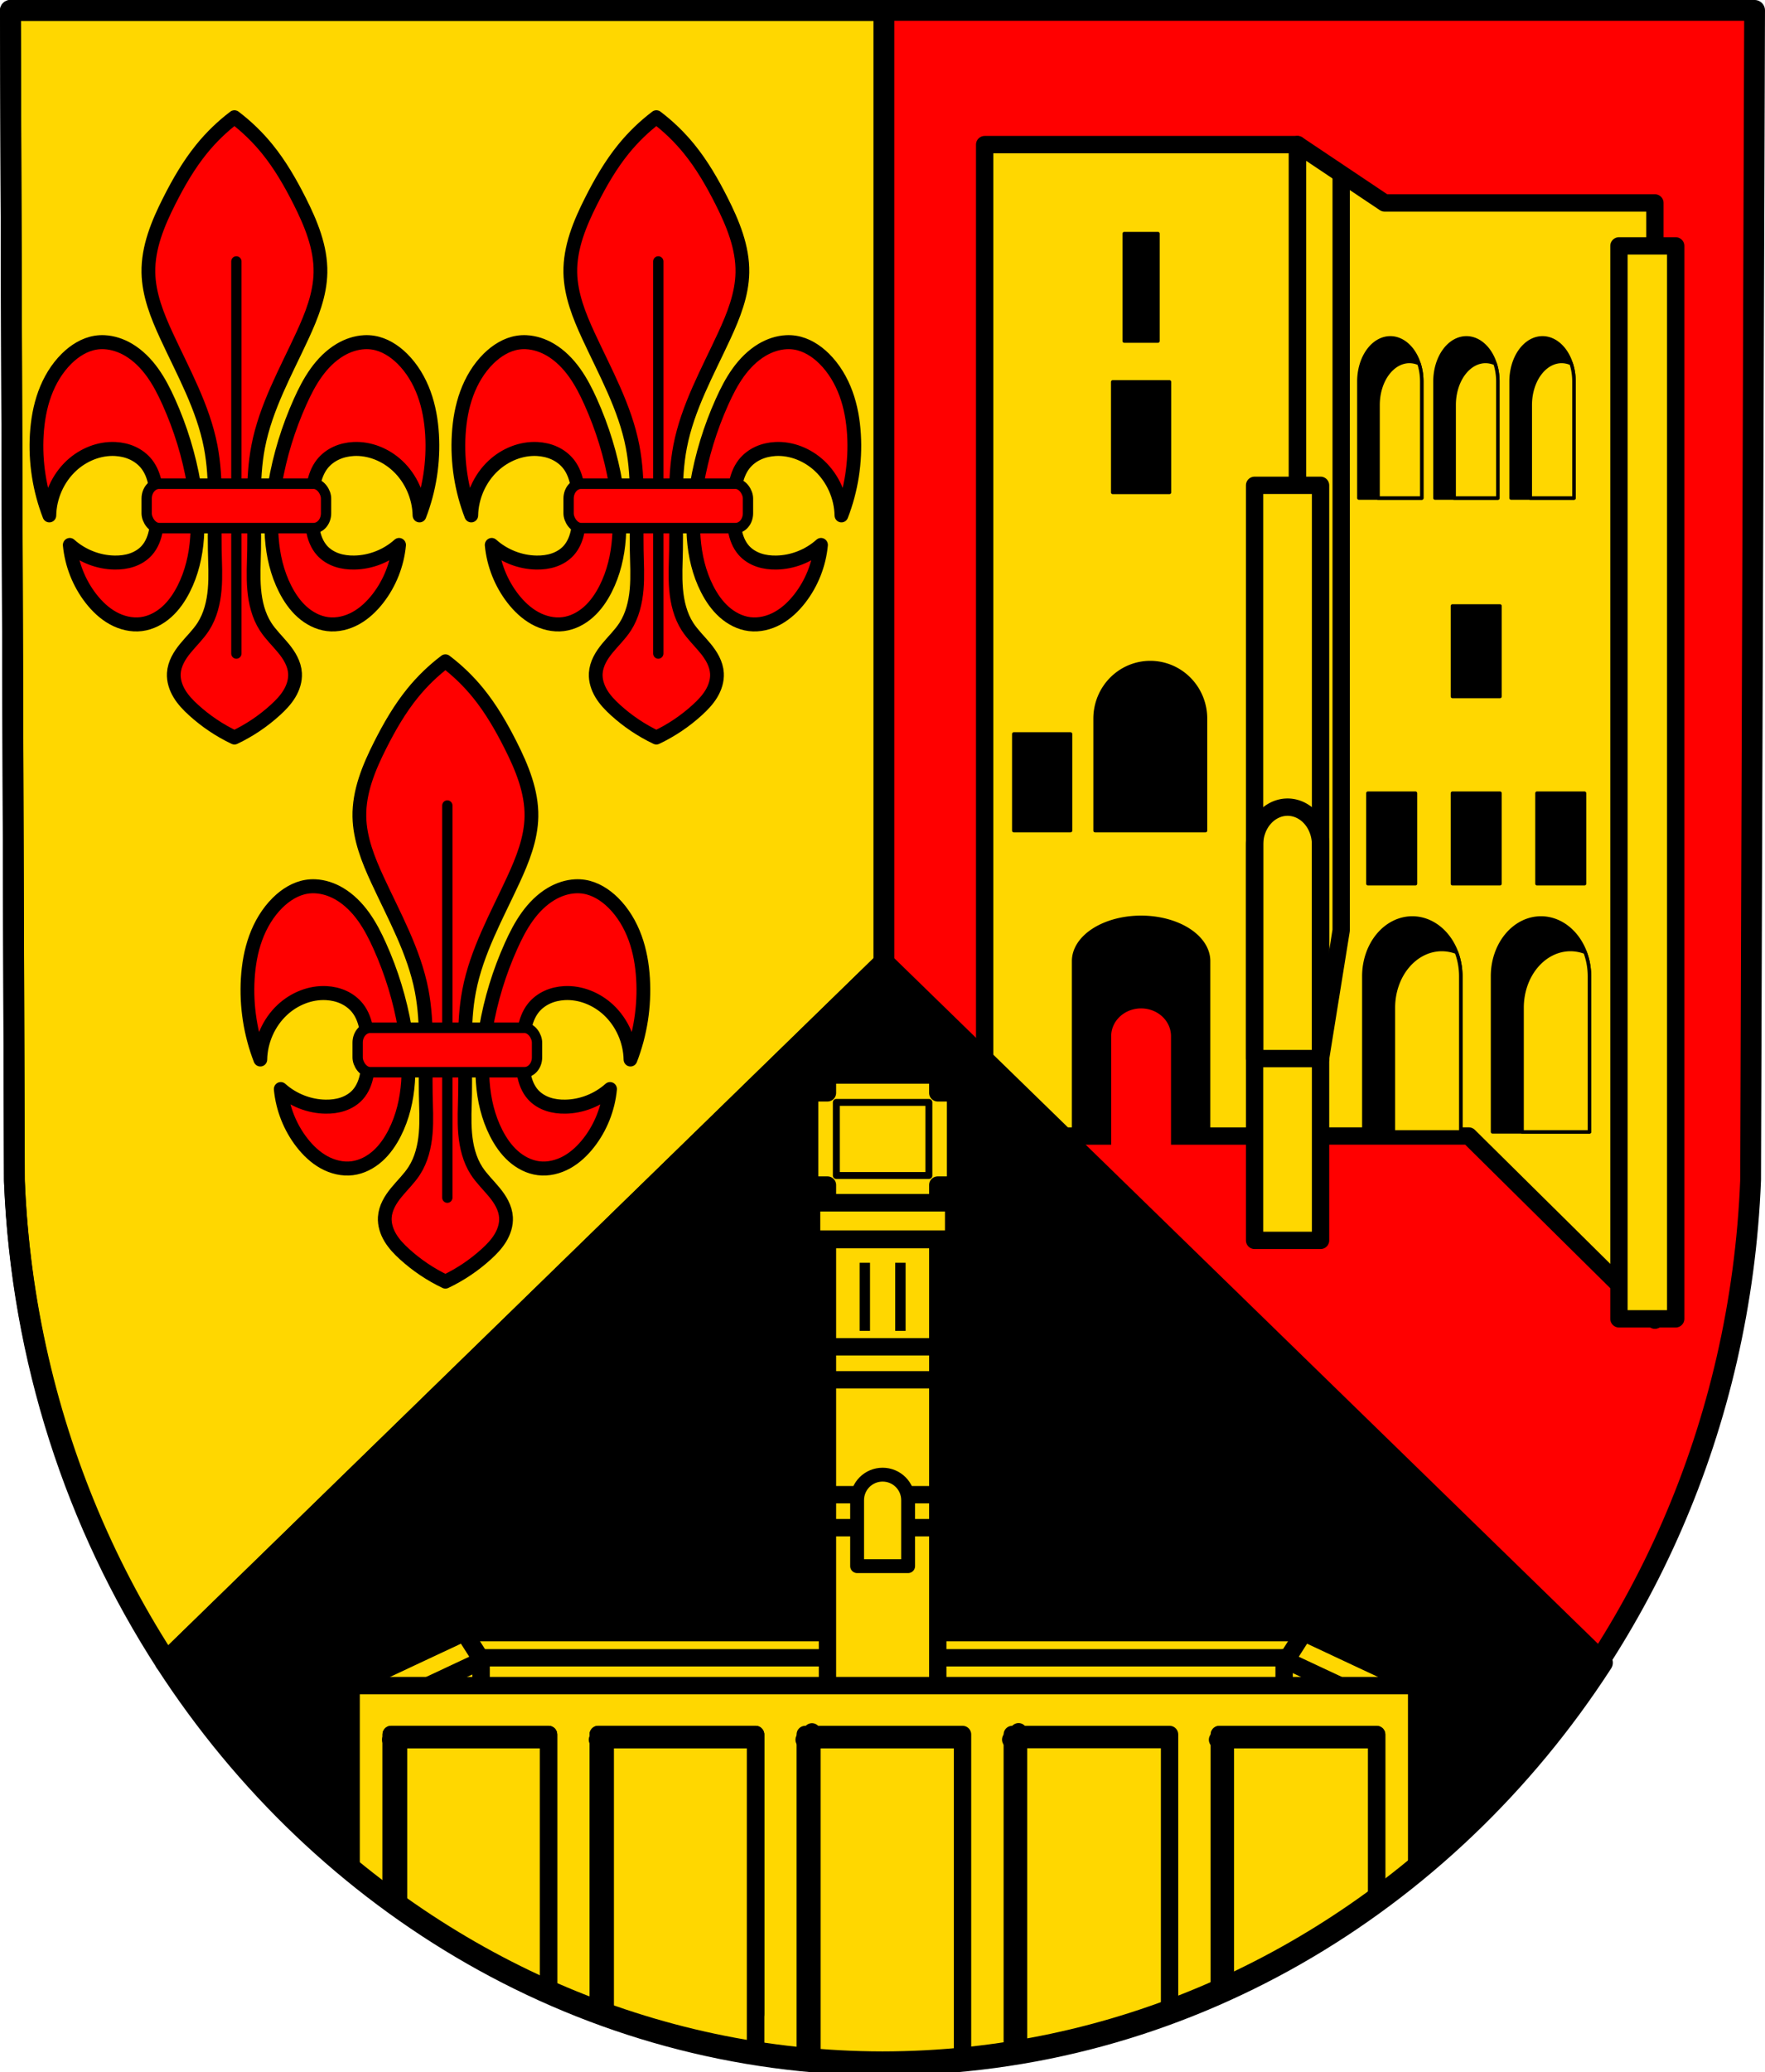 <?xml version="1.0" encoding="UTF-8" standalone="no"?>
<!-- Created with Inkscape (http://www.inkscape.org/) -->

<svg
   xmlns:dc="http://purl.org/dc/elements/1.1/"
   xmlns:cc="http://creativecommons.org/ns#"
   xmlns:rdf="http://www.w3.org/1999/02/22-rdf-syntax-ns#"
   xmlns:svg="http://www.w3.org/2000/svg"
   xmlns="http://www.w3.org/2000/svg"
   xmlns:sodipodi="http://sodipodi.sourceforge.net/DTD/sodipodi-0.dtd"
   xmlns:inkscape="http://www.inkscape.org/namespaces/inkscape"
   width="134.77mm"
   height="158.128mm"
   viewBox="0 0 134.77 158.128"
   version="1.1"
   id="svg6720"
   sodipodi:docname="DEU Eitelborn COA.svg"
   inkscape:version="0.92.5 (2060ec1f9f, 2020-04-08)">
  <defs
     id="defs6714">
    <inkscape:path-effect
       effect="spiro"
       id="path-effect7426"
       is_visible="true" />
    <inkscape:path-effect
       effect="spiro"
       id="path-effect7403"
       is_visible="true" />
    <inkscape:path-effect
       effect="spiro"
       id="path-effect7403-6"
       is_visible="true" />
    <inkscape:path-effect
       effect="spiro"
       id="path-effect7426-4"
       is_visible="true" />
  </defs>
  <sodipodi:namedview
     id="base"
     pagecolor="#ffffff"
     bordercolor="#666666"
     borderopacity="1.0"
     inkscape:pageopacity="0.0"
     inkscape:pageshadow="2"
     inkscape:zoom="1.3268619"
     inkscape:cx="254.68332"
     inkscape:cy="298.82539"
     inkscape:document-units="mm"
     inkscape:current-layer="layer1"
     showgrid="false"
     inkscape:window-width="1920"
     inkscape:window-height="1046"
     inkscape:window-x="-11"
     inkscape:window-y="-11"
     inkscape:window-maximized="1"
     inkscape:snap-nodes="false"
     fit-margin-top="0"
     fit-margin-left="0"
     fit-margin-right="0"
     fit-margin-bottom="0"
     inkscape:snap-midpoints="true"
     inkscape:snap-smooth-nodes="true"
     inkscape:object-paths="true" />
  <g
     inkscape:label="Ebene 1"
     inkscape:groupmode="layer"
     id="layer1"
     transform="translate(142.97,-86.581)">
    <path
       style="fill:#ff0000;fill-opacity:1;fill-rule:evenodd;stroke:none;stroke-width:1.587;stroke-linecap:round;stroke-linejoin:round;stroke-miterlimit:4;stroke-dasharray:none;stroke-opacity:1"
       inkscape:connector-curvature="0"
       d="m -8.994,87.374 -0.304,89.247 C -10.781,214.162 -40.068,243.894 -75.585,243.915 c -35.485,-0.046 -64.783,-29.789 -66.287,-67.294 l -0.304,-89.247 h 66.59 z"
       id="path10563-0-6-2-6-8"
       sodipodi:nodetypes="ccccccc" />
    <path
       style="fill:#ffd700;fill-opacity:1;stroke:#000000;stroke-width:6;stroke-linecap:round;stroke-linejoin:round;stroke-miterlimit:4;stroke-dasharray:none;stroke-opacity:1"
       d="M 3 3 L 4.15 340.311 C 6.206 391.595 22.018 439.033 47.707 478.711 L 254.678 277.195 L 254.678 3 L 3 3 z "
       transform="matrix(0.265,0,0,0.265,-142.97,86.581)"
       id="path7326" />
    <g
       id="g7516"
       transform="matrix(0.983,0,0,1,142.308,0)"
       style="stroke-width:1.008">
      <g
         transform="translate(-0.646)"
         id="g7489"
         style="stroke-width:1.008">
        <g
           id="g7455"
           style="stroke-width:1.008">
          <path
             inkscape:connector-curvature="0"
             id="path7401"
             transform="matrix(0.265,0,0,0.265,-142.97,86.581)"
             d="m -360.799,33.766 c -3.551,2.642 -6.784,5.712 -9.604,9.123 -3.779,4.571 -6.798,9.721 -9.508,14.996 -3.307,6.436 -6.237,13.359 -6.105,20.594 0.115,6.359 2.587,12.425 5.291,18.182 4.897,10.428 10.748,20.622 12.963,31.928 1.913,9.762 1.006,19.82 1.201,29.766 0.074,3.785 0.31,7.58 -0.021,11.352 -0.331,3.771 -1.266,7.567 -3.34,10.734 -1.485,2.267 -3.497,4.131 -5.232,6.213 -0.868,1.041 -1.672,2.144 -2.287,3.352 -0.615,1.207 -1.041,2.524 -1.123,3.877 -0.125,2.073 0.566,4.139 1.654,5.908 1.089,1.769 2.56,3.269 4.107,4.654 3.584,3.21 7.644,5.889 12.004,7.922 4.36,-2.033 8.418,-4.712 12.002,-7.922 1.547,-1.386 3.019,-2.885 4.107,-4.654 1.089,-1.769 1.779,-3.835 1.654,-5.908 -0.082,-1.353 -0.508,-2.67 -1.123,-3.877 -0.615,-1.207 -1.419,-2.311 -2.287,-3.352 -1.736,-2.082 -3.747,-3.945 -5.232,-6.213 -2.074,-3.167 -3.006,-6.963 -3.338,-10.734 -0.331,-3.771 -0.098,-7.567 -0.023,-11.352 0.196,-9.945 -0.712,-20.004 1.201,-29.766 2.215,-11.306 8.066,-21.5 12.963,-31.928 2.704,-5.757 5.176,-11.822 5.291,-18.182 0.131,-7.235 -2.799,-14.158 -6.105,-20.594 -2.71,-5.275 -5.729,-10.426 -9.508,-14.996 -2.82,-3.411 -6.051,-6.482 -9.602,-9.123 z m -38.162,64.77 c -0.836,-0.038 -1.673,0.004 -2.504,0.135 -3.241,0.507 -6.167,2.32 -8.52,4.605 -2.882,2.8 -5.009,6.328 -6.41,10.094 -1.402,3.766 -2.095,7.77 -2.34,11.781 -0.481,7.897 0.785,15.894 3.684,23.256 0.104,-5.366 2.49,-10.652 6.447,-14.277 3.475,-3.184 8.188,-5.079 12.895,-4.834 1.75,0.091 3.492,0.471 5.086,1.197 1.594,0.726 3.039,1.803 4.125,3.178 1.323,1.674 2.082,3.737 2.482,5.832 0.4,2.096 0.458,4.238 0.51,6.371 0.054,2.226 0.101,4.468 -0.277,6.662 -0.378,2.194 -1.211,4.361 -2.715,6.002 -1.167,1.273 -2.699,2.183 -4.336,2.732 -1.637,0.549 -3.379,0.748 -5.105,0.723 -4.788,-0.071 -9.531,-1.902 -13.125,-5.066 0.542,5.595 2.728,11.02 6.217,15.428 1.782,2.251 3.92,4.257 6.441,5.631 2.521,1.374 5.447,2.09 8.297,1.738 2.762,-0.341 5.349,-1.668 7.441,-3.502 2.093,-1.834 3.714,-4.159 4.992,-6.631 4.724,-9.137 4.749,-20.028 2.994,-30.164 -1.416,-8.18 -3.917,-16.167 -7.369,-23.717 -1.34,-2.931 -2.832,-5.81 -4.732,-8.412 -1.901,-2.602 -4.229,-4.93 -7.012,-6.555 -2.178,-1.272 -4.659,-2.095 -7.166,-2.207 z m 76.32,0 c -2.507,0.112 -4.989,0.935 -7.166,2.207 -2.783,1.625 -5.111,3.952 -7.012,6.555 -1.901,2.602 -3.393,5.481 -4.732,8.412 -3.452,7.55 -5.951,15.537 -7.367,23.717 -1.755,10.136 -1.732,21.027 2.992,30.164 1.278,2.472 2.902,4.797 4.994,6.631 2.093,1.834 4.68,3.162 7.441,3.502 2.85,0.351 5.774,-0.365 8.295,-1.738 2.521,-1.374 4.659,-3.38 6.441,-5.631 3.489,-4.407 5.675,-9.833 6.217,-15.428 -3.594,3.164 -8.337,4.995 -13.125,5.066 -1.727,0.026 -3.468,-0.173 -5.105,-0.723 -1.637,-0.549 -3.169,-1.459 -4.336,-2.732 -1.504,-1.641 -2.335,-3.808 -2.713,-6.002 -0.378,-2.194 -0.333,-4.436 -0.279,-6.662 0.052,-2.133 0.112,-4.276 0.512,-6.371 0.4,-2.095 1.157,-4.158 2.48,-5.832 1.086,-1.374 2.531,-2.452 4.125,-3.178 1.594,-0.726 3.336,-1.106 5.086,-1.197 4.707,-0.245 9.419,1.65 12.895,4.834 3.957,3.626 6.344,8.911 6.447,14.277 2.898,-7.361 4.167,-15.359 3.686,-23.256 -0.245,-4.011 -0.94,-8.015 -2.342,-11.781 -1.402,-3.766 -3.526,-7.293 -6.408,-10.094 -2.353,-2.286 -5.279,-4.098 -8.52,-4.605 -0.83,-0.13 -1.67,-0.172 -2.506,-0.135 z"
             style="fill:#ff0000;fill-opacity:1;stroke:#000000;stroke-width:4.034;stroke-linecap:round;stroke-linejoin:round;stroke-miterlimit:4;stroke-dasharray:none;stroke-opacity:1" />
          <path
             inkscape:connector-curvature="0"
             id="path7448"
             d="m -238.432,106.534 v 29.914"
             style="fill:#ff0000;fill-opacity:1;stroke:#000000;stroke-width:0.8;stroke-linecap:round;stroke-linejoin:miter;stroke-miterlimit:4;stroke-dasharray:none;stroke-opacity:1" />
          <rect
             ry="1.135"
             rx="0.972"
             y="123.491"
             x="-245.399"
             height="3.392"
             width="13.935"
             id="rect7450"
             style="opacity:1;fill:#ff0000;fill-opacity:1;fill-rule:evenodd;stroke:#000000;stroke-width:0.8;stroke-linecap:round;stroke-linejoin:round;stroke-miterlimit:4;stroke-dasharray:none;stroke-opacity:1;paint-order:markers fill stroke" />
        </g>
        <g
           id="g7455-0"
           transform="translate(-32.774,1.3036078e-5)"
           style="stroke-width:1.008">
          <path
             inkscape:connector-curvature="0"
             id="path7401-4"
             transform="matrix(0.265,0,0,0.265,-142.97,86.581)"
             d="m -360.799,33.766 c -3.551,2.642 -6.784,5.712 -9.604,9.123 -3.779,4.571 -6.798,9.721 -9.508,14.996 -3.307,6.436 -6.237,13.359 -6.105,20.594 0.115,6.359 2.587,12.425 5.291,18.182 4.897,10.428 10.748,20.622 12.963,31.928 1.913,9.762 1.006,19.82 1.201,29.766 0.074,3.785 0.31,7.58 -0.021,11.352 -0.331,3.771 -1.266,7.567 -3.34,10.734 -1.485,2.267 -3.497,4.131 -5.232,6.213 -0.868,1.041 -1.672,2.144 -2.287,3.352 -0.615,1.207 -1.041,2.524 -1.123,3.877 -0.125,2.073 0.566,4.139 1.654,5.908 1.089,1.769 2.56,3.269 4.107,4.654 3.584,3.21 7.644,5.889 12.004,7.922 4.36,-2.033 8.418,-4.712 12.002,-7.922 1.547,-1.386 3.019,-2.885 4.107,-4.654 1.089,-1.769 1.779,-3.835 1.654,-5.908 -0.082,-1.353 -0.508,-2.67 -1.123,-3.877 -0.615,-1.207 -1.419,-2.311 -2.287,-3.352 -1.736,-2.082 -3.747,-3.945 -5.232,-6.213 -2.074,-3.167 -3.006,-6.963 -3.338,-10.734 -0.331,-3.771 -0.098,-7.567 -0.023,-11.352 0.196,-9.945 -0.712,-20.004 1.201,-29.766 2.215,-11.306 8.066,-21.5 12.963,-31.928 2.704,-5.757 5.176,-11.822 5.291,-18.182 0.131,-7.235 -2.799,-14.158 -6.105,-20.594 -2.71,-5.275 -5.729,-10.426 -9.508,-14.996 -2.82,-3.411 -6.051,-6.482 -9.602,-9.123 z m -38.162,64.77 c -0.836,-0.038 -1.673,0.004 -2.504,0.135 -3.241,0.507 -6.167,2.32 -8.52,4.605 -2.882,2.8 -5.009,6.328 -6.41,10.094 -1.402,3.766 -2.095,7.77 -2.34,11.781 -0.481,7.897 0.785,15.894 3.684,23.256 0.104,-5.366 2.49,-10.652 6.447,-14.277 3.475,-3.184 8.188,-5.079 12.895,-4.834 1.75,0.091 3.492,0.471 5.086,1.197 1.594,0.726 3.039,1.803 4.125,3.178 1.323,1.674 2.082,3.737 2.482,5.832 0.4,2.096 0.458,4.238 0.51,6.371 0.054,2.226 0.101,4.468 -0.277,6.662 -0.378,2.194 -1.211,4.361 -2.715,6.002 -1.167,1.273 -2.699,2.183 -4.336,2.732 -1.637,0.549 -3.379,0.748 -5.105,0.723 -4.788,-0.071 -9.531,-1.902 -13.125,-5.066 0.542,5.595 2.728,11.02 6.217,15.428 1.782,2.251 3.92,4.257 6.441,5.631 2.521,1.374 5.447,2.09 8.297,1.738 2.762,-0.341 5.349,-1.668 7.441,-3.502 2.093,-1.834 3.714,-4.159 4.992,-6.631 4.724,-9.137 4.749,-20.028 2.994,-30.164 -1.416,-8.18 -3.917,-16.167 -7.369,-23.717 -1.34,-2.931 -2.832,-5.81 -4.732,-8.412 -1.901,-2.602 -4.229,-4.93 -7.012,-6.555 -2.178,-1.272 -4.659,-2.095 -7.166,-2.207 z m 76.32,0 c -2.507,0.112 -4.989,0.935 -7.166,2.207 -2.783,1.625 -5.111,3.952 -7.012,6.555 -1.901,2.602 -3.393,5.481 -4.732,8.412 -3.452,7.55 -5.951,15.537 -7.367,23.717 -1.755,10.136 -1.732,21.027 2.992,30.164 1.278,2.472 2.902,4.797 4.994,6.631 2.093,1.834 4.68,3.162 7.441,3.502 2.85,0.351 5.774,-0.365 8.295,-1.738 2.521,-1.374 4.659,-3.38 6.441,-5.631 3.489,-4.407 5.675,-9.833 6.217,-15.428 -3.594,3.164 -8.337,4.995 -13.125,5.066 -1.727,0.026 -3.468,-0.173 -5.105,-0.723 -1.637,-0.549 -3.169,-1.459 -4.336,-2.732 -1.504,-1.641 -2.335,-3.808 -2.713,-6.002 -0.378,-2.194 -0.333,-4.436 -0.279,-6.662 0.052,-2.133 0.112,-4.276 0.512,-6.371 0.4,-2.095 1.157,-4.158 2.48,-5.832 1.086,-1.374 2.531,-2.452 4.125,-3.178 1.594,-0.726 3.336,-1.106 5.086,-1.197 4.707,-0.245 9.419,1.65 12.895,4.834 3.957,3.626 6.344,8.911 6.447,14.277 2.898,-7.361 4.167,-15.359 3.686,-23.256 -0.245,-4.011 -0.94,-8.015 -2.342,-11.781 -1.402,-3.766 -3.526,-7.293 -6.408,-10.094 -2.353,-2.286 -5.279,-4.098 -8.52,-4.605 -0.83,-0.13 -1.67,-0.172 -2.506,-0.135 z"
             style="fill:#ff0000;fill-opacity:1;stroke:#000000;stroke-width:4.034;stroke-linecap:round;stroke-linejoin:round;stroke-miterlimit:4;stroke-dasharray:none;stroke-opacity:1" />
          <path
             inkscape:connector-curvature="0"
             id="path7448-5"
             d="m -238.432,106.534 v 29.914"
             style="fill:#ff0000;fill-opacity:1;stroke:#000000;stroke-width:0.8;stroke-linecap:round;stroke-linejoin:miter;stroke-miterlimit:4;stroke-dasharray:none;stroke-opacity:1" />
          <rect
             ry="1.135"
             rx="0.972"
             y="123.491"
             x="-245.399"
             height="3.392"
             width="13.935"
             id="rect7450-1"
             style="opacity:1;fill:#ff0000;fill-opacity:1;fill-rule:evenodd;stroke:#000000;stroke-width:0.8;stroke-linecap:round;stroke-linejoin:round;stroke-miterlimit:4;stroke-dasharray:none;stroke-opacity:1;paint-order:markers fill stroke" />
        </g>
      </g>
      <g
         id="g7455-4"
         transform="translate(-17.032,41.52)"
         style="stroke-width:1.008">
        <path
           style="fill:#ff0000;fill-opacity:1;stroke:#000000;stroke-width:4.034;stroke-linecap:round;stroke-linejoin:round;stroke-miterlimit:4;stroke-dasharray:none;stroke-opacity:1"
           d="m -360.799,33.766 c -3.551,2.642 -6.784,5.712 -9.604,9.123 -3.779,4.571 -6.798,9.721 -9.508,14.996 -3.307,6.436 -6.237,13.359 -6.105,20.594 0.115,6.359 2.587,12.425 5.291,18.182 4.897,10.428 10.748,20.622 12.963,31.928 1.913,9.762 1.006,19.82 1.201,29.766 0.074,3.785 0.31,7.58 -0.021,11.352 -0.331,3.771 -1.266,7.567 -3.34,10.734 -1.485,2.267 -3.497,4.131 -5.232,6.213 -0.868,1.041 -1.672,2.144 -2.287,3.352 -0.615,1.207 -1.041,2.524 -1.123,3.877 -0.125,2.073 0.566,4.139 1.654,5.908 1.089,1.769 2.56,3.269 4.107,4.654 3.584,3.21 7.644,5.889 12.004,7.922 4.36,-2.033 8.418,-4.712 12.002,-7.922 1.547,-1.386 3.019,-2.885 4.107,-4.654 1.089,-1.769 1.779,-3.835 1.654,-5.908 -0.082,-1.353 -0.508,-2.67 -1.123,-3.877 -0.615,-1.207 -1.419,-2.311 -2.287,-3.352 -1.736,-2.082 -3.747,-3.945 -5.232,-6.213 -2.074,-3.167 -3.006,-6.963 -3.338,-10.734 -0.331,-3.771 -0.098,-7.567 -0.023,-11.352 0.196,-9.945 -0.712,-20.004 1.201,-29.766 2.215,-11.306 8.066,-21.5 12.963,-31.928 2.704,-5.757 5.176,-11.822 5.291,-18.182 0.131,-7.235 -2.799,-14.158 -6.105,-20.594 -2.71,-5.275 -5.729,-10.426 -9.508,-14.996 -2.82,-3.411 -6.051,-6.482 -9.602,-9.123 z m -38.162,64.77 c -0.836,-0.038 -1.673,0.004 -2.504,0.135 -3.241,0.507 -6.167,2.32 -8.52,4.605 -2.882,2.8 -5.009,6.328 -6.41,10.094 -1.402,3.766 -2.095,7.77 -2.34,11.781 -0.481,7.897 0.785,15.894 3.684,23.256 0.104,-5.366 2.49,-10.652 6.447,-14.277 3.475,-3.184 8.188,-5.079 12.895,-4.834 1.75,0.091 3.492,0.471 5.086,1.197 1.594,0.726 3.039,1.803 4.125,3.178 1.323,1.674 2.082,3.737 2.482,5.832 0.4,2.096 0.458,4.238 0.51,6.371 0.054,2.226 0.101,4.468 -0.277,6.662 -0.378,2.194 -1.211,4.361 -2.715,6.002 -1.167,1.273 -2.699,2.183 -4.336,2.732 -1.637,0.549 -3.379,0.748 -5.105,0.723 -4.788,-0.071 -9.531,-1.902 -13.125,-5.066 0.542,5.595 2.728,11.02 6.217,15.428 1.782,2.251 3.92,4.257 6.441,5.631 2.521,1.374 5.447,2.09 8.297,1.738 2.762,-0.341 5.349,-1.668 7.441,-3.502 2.093,-1.834 3.714,-4.159 4.992,-6.631 4.724,-9.137 4.749,-20.028 2.994,-30.164 -1.416,-8.18 -3.917,-16.167 -7.369,-23.717 -1.34,-2.931 -2.832,-5.81 -4.732,-8.412 -1.901,-2.602 -4.229,-4.93 -7.012,-6.555 -2.178,-1.272 -4.659,-2.095 -7.166,-2.207 z m 76.32,0 c -2.507,0.112 -4.989,0.935 -7.166,2.207 -2.783,1.625 -5.111,3.952 -7.012,6.555 -1.901,2.602 -3.393,5.481 -4.732,8.412 -3.452,7.55 -5.951,15.537 -7.367,23.717 -1.755,10.136 -1.732,21.027 2.992,30.164 1.278,2.472 2.902,4.797 4.994,6.631 2.093,1.834 4.68,3.162 7.441,3.502 2.85,0.351 5.774,-0.365 8.295,-1.738 2.521,-1.374 4.659,-3.38 6.441,-5.631 3.489,-4.407 5.675,-9.833 6.217,-15.428 -3.594,3.164 -8.337,4.995 -13.125,5.066 -1.727,0.026 -3.468,-0.173 -5.105,-0.723 -1.637,-0.549 -3.169,-1.459 -4.336,-2.732 -1.504,-1.641 -2.335,-3.808 -2.713,-6.002 -0.378,-2.194 -0.333,-4.436 -0.279,-6.662 0.052,-2.133 0.112,-4.276 0.512,-6.371 0.4,-2.095 1.157,-4.158 2.48,-5.832 1.086,-1.374 2.531,-2.452 4.125,-3.178 1.594,-0.726 3.336,-1.106 5.086,-1.197 4.707,-0.245 9.419,1.65 12.895,4.834 3.957,3.626 6.344,8.911 6.447,14.277 2.898,-7.361 4.167,-15.359 3.686,-23.256 -0.245,-4.011 -0.94,-8.015 -2.342,-11.781 -1.402,-3.766 -3.526,-7.293 -6.408,-10.094 -2.353,-2.286 -5.279,-4.098 -8.52,-4.605 -0.83,-0.13 -1.67,-0.172 -2.506,-0.135 z"
           transform="matrix(0.265,0,0,0.265,-142.97,86.581)"
           id="path7401-9"
           inkscape:connector-curvature="0" />
        <path
           style="fill:#ff0000;fill-opacity:1;stroke:#000000;stroke-width:0.8;stroke-linecap:round;stroke-linejoin:miter;stroke-miterlimit:4;stroke-dasharray:none;stroke-opacity:1"
           d="m -238.432,106.534 v 29.914"
           id="path7448-8"
           inkscape:connector-curvature="0" />
        <rect
           style="opacity:1;fill:#ff0000;fill-opacity:1;fill-rule:evenodd;stroke:#000000;stroke-width:0.8;stroke-linecap:round;stroke-linejoin:round;stroke-miterlimit:4;stroke-dasharray:none;stroke-opacity:1;paint-order:markers fill stroke"
           id="rect7450-2"
           width="13.935"
           height="3.392"
           x="-245.399"
           y="123.491"
           rx="0.972"
           ry="1.135" />
      </g>
    </g>
    <rect
       style="opacity:1;fill:#ffd700;fill-opacity:1;fill-rule:evenodd;stroke:#000000;stroke-width:1.323;stroke-linecap:round;stroke-linejoin:round;stroke-miterlimit:4;stroke-dasharray:none;stroke-opacity:1;paint-order:markers fill stroke"
       id="rect2183-7"
       width="23.891"
       height="75.655"
       x="-67.785"
       y="97.616" />
    <path
       inkscape:connector-curvature="0"
       style="opacity:1;fill:#000000;fill-opacity:1;fill-rule:evenodd;stroke:#000000;stroke-width:0.265;stroke-linecap:round;stroke-linejoin:round;stroke-miterlimit:4;stroke-dasharray:none;stroke-opacity:1;paint-order:markers fill stroke"
       d="m -57.128,104.409 v 8.198 h 2.577 v -8.198 z m -0.878,11.314 v 8.433 h 4.334 v -8.433 z m -7.554,26.865 v 7.378 h 4.333 v -7.378 z"
       id="rect2185-9" />
    <path
       inkscape:connector-curvature="0"
       style="opacity:1;fill:#000000;fill-opacity:1;fill-rule:evenodd;stroke:#000000;stroke-width:0.265;stroke-linecap:round;stroke-linejoin:round;stroke-miterlimit:4;stroke-dasharray:none;stroke-opacity:1;paint-order:markers fill stroke"
       d="m -55.137,137.141 a 4.216,4.275 0 0 0 -4.216,4.275 v 8.549 h 8.432 v -8.549 a 4.216,4.275 0 0 0 -4.216,-4.275 z"
       id="rect2205-4" />
    <path
       style="opacity:1;fill:#000000;fill-opacity:1;fill-rule:evenodd;stroke:#000000;stroke-width:0.265;stroke-linecap:round;stroke-linejoin:round;stroke-miterlimit:4;stroke-dasharray:none;stroke-opacity:1;paint-order:markers fill stroke"
       d="m -55.839,156.582 a 5.153,3.338 0 0 0 -5.153,3.338 v 13.351 h 10.306 v -13.351 a 5.153,3.338 0 0 0 -5.153,-3.338 z"
       id="rect2211-97"
       inkscape:connector-curvature="0" />
    <path
       inkscape:connector-curvature="0"
       style="opacity:1;fill:#ff0000;fill-opacity:1;fill-rule:evenodd;stroke:none;stroke-width:0.265;stroke-linecap:round;stroke-linejoin:round;stroke-miterlimit:4;stroke-dasharray:none;stroke-opacity:1;paint-order:markers fill stroke"
       d="m -55.839,163.531 a 2.284,2.118 0 0 0 -2.284,2.118 v 8.471 h 4.568 v -8.471 a 2.284,2.118 0 0 0 -2.284,-2.118 z"
       id="rect2211-9-4" />
    <path
       inkscape:connector-curvature="0"
       style="opacity:1;fill:#ffd700;fill-opacity:1;fill-rule:evenodd;stroke:#000000;stroke-width:1.323;stroke-linecap:round;stroke-linejoin:round;stroke-miterlimit:4;stroke-dasharray:none;stroke-opacity:1;paint-order:markers fill stroke"
       d="m -43.894,97.616 c 0,0 0,50.496 0,75.654 h 13.075 l 14.212,14.053 v -14.053 -71.204 h -20.64 z"
       id="rect2231-8"
       sodipodi:nodetypes="cccccccc" />
    <rect
       style="opacity:1;fill:#ffd700;fill-opacity:1;fill-rule:evenodd;stroke:#000000;stroke-width:1.323;stroke-linecap:round;stroke-linejoin:round;stroke-miterlimit:4;stroke-dasharray:none;stroke-opacity:1;paint-order:markers fill stroke"
       id="rect2238-5"
       width="5.036"
       height="57.619"
       x="-47.173"
       y="123.615" />
    <rect
       style="opacity:1;fill:#ffd700;fill-opacity:1;fill-rule:evenodd;stroke:#000000;stroke-width:1.323;stroke-linecap:round;stroke-linejoin:round;stroke-miterlimit:4;stroke-dasharray:none;stroke-opacity:1;paint-order:markers fill stroke"
       id="rect2240-9"
       width="4.333"
       height="81.874"
       x="-19.352"
       y="105.345" />
    <path
       inkscape:connector-curvature="0"
       style="opacity:1;fill:#000000;fill-opacity:1;fill-rule:evenodd;stroke:#000000;stroke-width:0.265;stroke-linecap:round;stroke-linejoin:round;stroke-miterlimit:4;stroke-dasharray:none;stroke-opacity:1;paint-order:markers fill stroke"
       d="m -32.066,132.821 v 6.91 h 3.631 v -6.91 z m -6.454,14.287 v 6.91 h 3.63 v -6.91 z m 6.454,0 v 6.91 h 3.63 v -6.91 z m 6.455,0 v 6.91 h 3.63 v -6.91 z"
       id="rect2242-1" />
    <path
       style="opacity:1;fill:#000000;fill-opacity:1;fill-rule:evenodd;stroke:#000000;stroke-width:0.265;stroke-linecap:round;stroke-linejoin:round;stroke-miterlimit:4;stroke-dasharray:none;stroke-opacity:1;paint-order:markers fill stroke"
       d="m -36.809,112.363 a 2.401,3.323 0 0 0 -2.401,3.323 v 8.9 h 4.802 v -8.9 a 2.401,3.323 0 0 0 -2.401,-3.323 z"
       id="rect2273-3"
       inkscape:connector-curvature="0" />
    <path
       style="opacity:1;fill:#ffd700;fill-opacity:1;fill-rule:evenodd;stroke:#000000;stroke-width:0.265;stroke-linecap:round;stroke-linejoin:round;stroke-miterlimit:4;stroke-dasharray:none;stroke-opacity:1;paint-order:markers fill stroke"
       d="m -35.345,114.163 a 2.401,3.323 0 0 0 -2.401,3.323 v 7.1 h 3.338 v -8.9 a 2.401,3.323 0 0 0 -0.214,-1.364 2.401,3.323 0 0 0 -0.722,-0.158 z"
       id="rect2273-6-4"
       inkscape:connector-curvature="0" />
    <path
       inkscape:connector-curvature="0"
       style="opacity:1;fill:#000000;fill-opacity:1;fill-rule:evenodd;stroke:#000000;stroke-width:0.265;stroke-linecap:round;stroke-linejoin:round;stroke-miterlimit:4;stroke-dasharray:none;stroke-opacity:1;paint-order:markers fill stroke"
       d="m -25.187,112.363 a 2.401,3.323 0 0 0 -2.401,3.323 v 8.9 h 4.802 v -8.9 a 2.401,3.323 0 0 0 -2.401,-3.323 z"
       id="rect2273-2-9" />
    <path
       inkscape:connector-curvature="0"
       style="opacity:1;fill:#ffd700;fill-opacity:1;fill-rule:evenodd;stroke:#000000;stroke-width:0.265;stroke-linecap:round;stroke-linejoin:round;stroke-miterlimit:4;stroke-dasharray:none;stroke-opacity:1;paint-order:markers fill stroke"
       d="m -23.723,114.163 a 2.401,3.323 0 0 0 -2.401,3.323 v 7.1 h 3.338 v -8.9 a 2.401,3.323 0 0 0 -0.214,-1.364 2.401,3.323 0 0 0 -0.722,-0.158 z"
       id="rect2273-6-3-6" />
    <path
       inkscape:connector-curvature="0"
       style="opacity:1;fill:#000000;fill-opacity:1;fill-rule:evenodd;stroke:#000000;stroke-width:0.265;stroke-linecap:round;stroke-linejoin:round;stroke-miterlimit:4;stroke-dasharray:none;stroke-opacity:1;paint-order:markers fill stroke"
       d="m -30.998,112.363 a 2.401,3.323 0 0 0 -2.401,3.323 v 8.9 h 4.802 v -8.9 a 2.401,3.323 0 0 0 -2.401,-3.323 z"
       id="rect2273-8-9" />
    <path
       inkscape:connector-curvature="0"
       style="opacity:1;fill:#ffd700;fill-opacity:1;fill-rule:evenodd;stroke:#000000;stroke-width:0.265;stroke-linecap:round;stroke-linejoin:round;stroke-miterlimit:4;stroke-dasharray:none;stroke-opacity:1;paint-order:markers fill stroke"
       d="m -29.534,114.163 a 2.401,3.323 0 0 0 -2.401,3.323 v 7.1 h 3.338 v -8.9 a 2.401,3.323 0 0 0 -0.214,-1.364 2.401,3.323 0 0 0 -0.722,-0.158 z"
       id="rect2273-6-0-6" />
    <path
       inkscape:connector-curvature="0"
       style="opacity:1;fill:#000000;fill-opacity:1;fill-rule:evenodd;stroke:#000000;stroke-width:0.265;stroke-linecap:round;stroke-linejoin:round;stroke-miterlimit:4;stroke-dasharray:none;stroke-opacity:1;paint-order:markers fill stroke"
       d="m -35.13,156.631 a 3.701,4.437 0 0 0 -3.701,4.437 v 11.885 h 7.402 v -11.885 a 3.701,4.437 0 0 0 -3.701,-4.437 z"
       id="rect2273-9-7" />
    <path
       inkscape:connector-curvature="0"
       style="opacity:1;fill:#ffd700;fill-opacity:1;fill-rule:evenodd;stroke:#000000;stroke-width:0.265;stroke-linecap:round;stroke-linejoin:round;stroke-miterlimit:4;stroke-dasharray:none;stroke-opacity:1;paint-order:markers fill stroke"
       d="m -32.873,159.036 a 3.701,4.437 0 0 0 -3.701,4.437 v 9.481 h 5.145 v -11.885 a 3.701,4.437 0 0 0 -0.331,-1.822 3.701,4.437 0 0 0 -1.114,-0.211 z"
       id="rect2273-6-9-8" />
    <path
       inkscape:connector-curvature="0"
       style="opacity:1;fill:#000000;fill-opacity:1;fill-rule:evenodd;stroke:#000000;stroke-width:0.265;stroke-linecap:round;stroke-linejoin:round;stroke-miterlimit:4;stroke-dasharray:none;stroke-opacity:1;paint-order:markers fill stroke"
       d="m -25.304,156.631 a 3.701,4.437 0 0 0 -3.701,4.437 v 11.885 h 7.402 v -11.885 a 3.701,4.437 0 0 0 -3.701,-4.437 z"
       id="rect2273-9-5-8" />
    <path
       inkscape:connector-curvature="0"
       style="opacity:1;fill:#ffd700;fill-opacity:1;fill-rule:evenodd;stroke:#000000;stroke-width:0.265;stroke-linecap:round;stroke-linejoin:round;stroke-miterlimit:4;stroke-dasharray:none;stroke-opacity:1;paint-order:markers fill stroke"
       d="m -23.048,159.036 a 3.701,4.437 0 0 0 -3.701,4.437 v 9.481 h 5.145 v -11.885 a 3.701,4.437 0 0 0 -0.331,-1.822 3.701,4.437 0 0 0 -1.114,-0.211 z"
       id="rect2273-6-9-3-8" />
    <path
       style="fill:#000000;stroke:#000000;stroke-width:6;stroke-linecap:round;stroke-linejoin:round;stroke-miterlimit:4;stroke-dasharray:none;stroke-opacity:1"
       d="M 254.678 277.195 L 47.707 478.711 C 93.023 548.706 169.088 594.539 254.684 594.65 C 340.358 594.6 416.433 548.803 461.727 478.791 L 461.654 478.711 L 254.678 277.195 z "
       transform="matrix(0.265,0,0,0.265,-142.97,86.581)"
       id="path7374" />
    <path
       style="fill:#ffd700;fill-opacity:1;stroke:#000000;stroke-width:5;stroke-linecap:round;stroke-linejoin:round;stroke-miterlimit:4;stroke-dasharray:none;stroke-opacity:1"
       d="M 133.738 470.121 L 101.174 485.381 L 133.738 561.521 L 133.738 470.121 z M 375.627 470.121 L 375.627 561.521 L 408.191 485.381 L 375.627 470.121 z "
       transform="matrix(0.265,0,0,0.265,-142.97,86.581)"
       id="path2863" />
    <path
       style="fill:none;stroke:#000000;stroke-width:1.323;stroke-linecap:round;stroke-linejoin:round;stroke-miterlimit:4;stroke-dasharray:none;stroke-opacity:1"
       d="m -40.562,100.197 v 57.38 l -1.575,9.782"
       id="path2587"
       inkscape:connector-curvature="0" />
    <path
       style="opacity:1;fill:none;fill-opacity:1;fill-rule:evenodd;stroke:#000000;stroke-width:1.323;stroke-linecap:round;stroke-linejoin:round;stroke-miterlimit:4;stroke-dasharray:none;stroke-opacity:1;paint-order:markers fill stroke"
       d="m -44.655,148.174 a 2.518,2.862 0 0 0 -2.518,2.862 v 16.323 h 5.036 v -16.323 a 2.518,2.862 0 0 0 -2.518,-2.862 z"
       id="rect2589"
       inkscape:connector-curvature="0" />
    <path
       style="opacity:1;fill:#ffd700;fill-opacity:1;fill-rule:evenodd;stroke:#000000;stroke-width:5;stroke-linecap:round;stroke-linejoin:round;stroke-miterlimit:4;stroke-dasharray:none;stroke-opacity:1;paint-order:markers fill stroke"
       d="M 133.738 470.121 L 133.738 561.521 C 155.166 574.082 178.488 583.408 203.1 588.912 L 306.461 588.912 C 331.03 583.419 354.308 574.119 375.695 561.596 L 375.695 470.121 L 133.738 470.121 z "
       transform="matrix(0.265,0,0,0.265,-142.97,86.581)"
       id="rect2594" />
    <path
       style="fill:#ffd700;fill-opacity:1;stroke:#000000;stroke-width:1.323;stroke-linecap:round;stroke-linejoin:round;stroke-miterlimit:4;stroke-dasharray:none;stroke-opacity:1"
       d="m -106.232,213.084 -8.616,4.037 8,18.705 c 0.204,0.114 0.411,0.223 0.616,0.335 z m 61.311,0 v 23.078 c 0.205,-0.112 0.412,-0.221 0.616,-0.335 l 8,-18.705 z"
       id="path2912"
       inkscape:connector-curvature="0" />
    <path
       style="opacity:1;fill:#ffd700;fill-opacity:1;fill-rule:evenodd;stroke:#000000;stroke-width:1.323;stroke-linecap:round;stroke-linejoin:round;stroke-miterlimit:4;stroke-dasharray:none;stroke-opacity:1;paint-order:markers fill stroke"
       d="m -106.232,213.084 v 23.078 c 9.213,4.943 19.64,7.74 30.656,7.754 11.018,-0.006 21.444,-2.793 30.655,-7.726 v -23.106 z"
       id="rect2594-1"
       inkscape:connector-curvature="0" />
    <path
       style="fill:#ffd700;fill-opacity:1;stroke:#000000;stroke-width:5;stroke-linecap:round;stroke-linejoin:round;stroke-miterlimit:4;stroke-dasharray:none;stroke-opacity:1"
       d="M 133.738 470.121 L 101.174 485.381 L 122.57 485.752 L 138.854 478.121 L 133.738 470.121 z M 375.695 470.121 L 370.58 478.121 L 386.861 485.75 L 408.26 485.381 L 375.695 470.121 z "
       transform="matrix(0.265,0,0,0.265,-142.97,86.581)"
       id="path2946" />
    <rect
       style="opacity:1;fill:#ffd700;fill-opacity:1;fill-rule:evenodd;stroke:#000000;stroke-width:1.323;stroke-linecap:round;stroke-linejoin:round;stroke-miterlimit:4;stroke-dasharray:none;stroke-opacity:1;paint-order:markers fill stroke"
       id="rect3010-9"
       width="8.422"
       height="36.096"
       x="-79.787"
       y="181.18" />
    <path
       inkscape:connector-curvature="0"
       style="opacity:1;fill:#ffd700;fill-opacity:1;fill-rule:evenodd;stroke:#000000;stroke-width:1.323;stroke-linecap:round;stroke-linejoin:round;stroke-miterlimit:4;stroke-dasharray:none;stroke-opacity:1;paint-order:markers fill stroke"
       d="m -79.787,168.618 v 1.358 h -1.358 v 7.035 h 1.358 v 1.358 h 8.422 v -1.358 h 1.358 v -7.035 h -1.358 v -1.358 z"
       id="rect2964-5" />
    <rect
       style="opacity:1;fill:#ffd700;fill-opacity:1;fill-rule:evenodd;stroke:#000000;stroke-width:1.323;stroke-linecap:round;stroke-linejoin:round;stroke-miterlimit:4;stroke-dasharray:none;stroke-opacity:1;paint-order:markers fill stroke"
       id="rect3008-8"
       width="10.846"
       height="2.766"
       x="-80.999"
       y="178.368" />
    <rect
       style="opacity:1;fill:#ffd700;fill-opacity:1;fill-rule:evenodd;stroke:#000000;stroke-width:1.323;stroke-linecap:round;stroke-linejoin:round;stroke-miterlimit:4;stroke-dasharray:none;stroke-opacity:1;paint-order:markers fill stroke"
       id="rect3012-13"
       width="8.422"
       height="2.516"
       x="-79.787"
       y="189.354" />
    <path
       style="fill:#ffd700;fill-opacity:1;stroke:#000000;stroke-width:0.794;stroke-linecap:butt;stroke-linejoin:miter;stroke-miterlimit:4;stroke-dasharray:none;stroke-opacity:1"
       d="m -76.935,182.942 v 5.195"
       id="path3014-5"
       inkscape:connector-curvature="0"
       sodipodi:nodetypes="cc" />
    <path
       style="fill:#ffd700;fill-opacity:1;stroke:#000000;stroke-width:0.794;stroke-linecap:butt;stroke-linejoin:miter;stroke-miterlimit:4;stroke-dasharray:none;stroke-opacity:1"
       d="m -74.218,182.942 v 5.195"
       id="path3014-6-0"
       inkscape:connector-curvature="0"
       sodipodi:nodetypes="cc" />
    <rect
       style="opacity:1;fill:#ffd700;fill-opacity:1;fill-rule:evenodd;stroke:#000000;stroke-width:1.323;stroke-linecap:round;stroke-linejoin:round;stroke-miterlimit:4;stroke-dasharray:none;stroke-opacity:1;paint-order:markers fill stroke"
       id="rect3012-1-6"
       width="8.422"
       height="2.516"
       x="-79.787"
       y="200.641" />
    <path
       style="opacity:1;fill:#ffd700;fill-opacity:1;fill-rule:evenodd;stroke:#000000;stroke-width:1.058;stroke-linecap:round;stroke-linejoin:round;stroke-miterlimit:4;stroke-dasharray:none;stroke-opacity:1;paint-order:markers fill stroke"
       d="m -75.576,199.111 c -1.079,0 -1.948,0.869 -1.948,1.948 v 5.032 h 3.896 v -5.032 c 0,-1.079 -0.869,-1.948 -1.948,-1.948 z"
       id="rect3050-3"
       inkscape:connector-curvature="0" />
    <path
       style="opacity:1;fill:#ffd700;fill-opacity:1;fill-rule:evenodd;stroke:#000000;stroke-width:5;stroke-linecap:round;stroke-linejoin:round;stroke-miterlimit:4;stroke-dasharray:none;stroke-opacity:1;paint-order:markers fill stroke"
       d="M 101.174 485.381 L 101.174 538.766 C 143.699 573.742 197.025 594.575 254.684 594.65 C 312.359 594.616 365.677 573.84 408.191 538.912 L 408.191 485.381 L 101.174 485.381 z "
       transform="matrix(0.265,0,0,0.265,-142.97,86.581)"
       id="rect2594-6" />
    <path
       style="opacity:1;fill:#ffd700;fill-opacity:1;fill-rule:evenodd;stroke:#000000;stroke-width:5;stroke-linecap:round;stroke-linejoin:round;stroke-miterlimit:4;stroke-dasharray:none;stroke-opacity:1;paint-order:markers fill stroke"
       d="m 112.715,499.457 v 48.273 c 14.137,10.324 29.317,19.145 45.32,26.266 v -74.539 z"
       transform="matrix(0.265,0,0,0.265,-142.97,86.581)"
       id="path2695" />
    <path
       style="opacity:1;fill:#ffd700;fill-opacity:1;fill-rule:evenodd;stroke:#000000;stroke-width:5;stroke-linecap:round;stroke-linejoin:round;stroke-miterlimit:4;stroke-dasharray:none;stroke-opacity:1;paint-order:markers fill stroke"
       d="m 172.369,499.457 v 80.375 c 14.558,5.389 29.709,9.408 45.32,11.885 v -92.26 z"
       transform="matrix(0.265,0,0,0.265,-142.97,86.581)"
       id="path2693" />
    <path
       style="opacity:1;fill:#ffd700;fill-opacity:1;fill-rule:evenodd;stroke:#000000;stroke-width:5;stroke-linecap:round;stroke-linejoin:round;stroke-miterlimit:4;stroke-dasharray:none;stroke-opacity:1;paint-order:markers fill stroke"
       d="m 232.023,499.457 v 94.068 c 7.469,0.722 15.024,1.115 22.66,1.125 7.636,-0.005 15.191,-0.389 22.66,-1.105 v -94.088 z"
       transform="matrix(0.265,0,0,0.265,-142.97,86.581)"
       id="path2691" />
    <path
       style="opacity:1;fill:#ffd700;fill-opacity:1;fill-rule:evenodd;stroke:#000000;stroke-width:5;stroke-linecap:round;stroke-linejoin:round;stroke-miterlimit:4;stroke-dasharray:none;stroke-opacity:1;paint-order:markers fill stroke"
       d="m 291.678,499.457 v 92.289 c 1.546,-0.244 3.083,-0.515 4.619,-0.789 0.403,-0.072 0.81,-0.133 1.213,-0.207 0.009,-0.002 0.018,-0.004 0.027,-0.006 1.384,-0.254 2.76,-0.534 4.137,-0.812 0.575,-0.116 1.153,-0.222 1.727,-0.342 1.602,-0.336 3.194,-0.698 4.785,-1.066 0.308,-0.071 0.618,-0.135 0.926,-0.207 1.719,-0.406 3.431,-0.834 5.137,-1.277 0.182,-0.047 0.365,-0.091 0.547,-0.139 1.719,-0.451 3.43,-0.924 5.135,-1.412 0.176,-0.05 0.353,-0.098 0.529,-0.148 1.818,-0.525 3.626,-1.07 5.428,-1.637 0.027,-0.009 0.055,-0.017 0.082,-0.025 0.006,-0.002 0.012,-0.004 0.018,-0.006 1.837,-0.579 3.666,-1.181 5.486,-1.803 0.012,-0.004 0.025,-0.008 0.037,-0.012 0.004,-0.001 0.008,-0.003 0.012,-0.004 1.834,-0.627 3.659,-1.277 5.475,-1.947 v -80.449 z"
       transform="matrix(0.265,0,0,0.265,-142.97,86.581)"
       id="path2830" />
    <path
       style="opacity:1;fill:#ffd700;fill-opacity:1;fill-rule:evenodd;stroke:#000000;stroke-width:5;stroke-linecap:round;stroke-linejoin:round;stroke-miterlimit:4;stroke-dasharray:none;stroke-opacity:1;paint-order:markers fill stroke"
       d="m 112.75,499.492 v 48.266 c 14.137,10.32 29.316,19.136 45.318,26.254 v -74.52 z"
       transform="matrix(0.265,0,0,0.265,-142.97,86.581)"
       id="path2828" />
    <path
       style="opacity:1;fill:#ffd700;fill-opacity:1;fill-rule:evenodd;stroke:#000000;stroke-width:5;stroke-linecap:round;stroke-linejoin:round;stroke-miterlimit:4;stroke-dasharray:none;stroke-opacity:1;paint-order:markers fill stroke"
       d="m 172.404,499.492 v 80.352 c 7.455,2.758 15.066,5.155 22.816,7.168 7.64,-1.993 15.148,-4.356 22.502,-7.07 v -80.449 z"
       transform="matrix(0.265,0,0,0.265,-142.97,86.581)"
       id="path2826" />
    <path
       style="opacity:1;fill:#ffd700;fill-opacity:1;fill-rule:evenodd;stroke:#000000;stroke-width:5;stroke-linecap:round;stroke-linejoin:round;stroke-miterlimit:4;stroke-dasharray:none;stroke-opacity:1;paint-order:markers fill stroke"
       d="m 351.367,499.492 v 74.576 c 16.005,-7.108 31.183,-15.914 45.318,-26.227 v -48.35 z"
       transform="matrix(0.265,0,0,0.265,-142.97,86.581)"
       id="path2689" />
    <path
       style="opacity:1;fill:#ffd700;fill-opacity:1;fill-rule:evenodd;stroke:#000000;stroke-width:5;stroke-linecap:round;stroke-linejoin:round;stroke-miterlimit:4;stroke-dasharray:none;stroke-opacity:1;paint-order:markers fill stroke"
       d="m 351.332,499.457 v 74.627 c 16.004,-7.105 31.183,-15.908 45.318,-26.217 v -48.41 z"
       transform="matrix(0.265,0,0,0.265,-142.97,86.581)"
       id="rect2596-3" />
    <path
       style="fill:none;stroke:#000000;stroke-width:1.323;stroke-linecap:round;stroke-linejoin:round;stroke-miterlimit:4;stroke-dasharray:none;stroke-opacity:1"
       d="M -65.197,218.729 V 243.147"
       id="path2683"
       inkscape:connector-curvature="0" />
    <path
       style="fill:none;stroke:#000000;stroke-width:1.323;stroke-linecap:round;stroke-linejoin:round;stroke-miterlimit:4;stroke-dasharray:none;stroke-opacity:1"
       d="M -53.807,219.329 H -65.797"
       id="path2685"
       inkscape:connector-curvature="0"
       sodipodi:nodetypes="cc" />
    <path
       style="fill:none;stroke:#000000;stroke-width:1.323;stroke-linecap:round;stroke-linejoin:round;stroke-miterlimit:4;stroke-dasharray:none;stroke-opacity:1"
       d="m -49.404,218.969 v 17.979"
       id="path2683-8"
       inkscape:connector-curvature="0" />
    <path
       style="fill:none;stroke:#000000;stroke-width:1.323;stroke-linecap:round;stroke-linejoin:round;stroke-miterlimit:4;stroke-dasharray:none;stroke-opacity:1"
       d="m -38.014,219.338 h -11.99"
       id="path2685-7"
       inkscape:connector-curvature="0" />
    <path
       style="fill:none;stroke:#000000;stroke-width:1.323;stroke-linecap:round;stroke-linejoin:round;stroke-miterlimit:4;stroke-dasharray:none;stroke-opacity:1"
       d="m -80.971,218.738 v 24.418"
       id="path2683-4"
       inkscape:connector-curvature="0" />
    <path
       style="fill:none;stroke:#000000;stroke-width:1.323;stroke-linecap:round;stroke-linejoin:round;stroke-miterlimit:4;stroke-dasharray:none;stroke-opacity:1"
       d="m -69.581,219.338 h -11.99"
       id="path2685-3"
       inkscape:connector-curvature="0" />
    <path
       style="opacity:1;fill:#ffd700;fill-opacity:1;fill-rule:evenodd;stroke:#000000;stroke-width:5;stroke-linecap:round;stroke-linejoin:round;stroke-miterlimit:4;stroke-dasharray:none;stroke-opacity:1;paint-order:markers fill stroke"
       d="M 172.369 499.457 L 172.369 579.832 C 186.927 585.221 202.078 589.24 217.689 591.717 L 217.689 499.457 L 172.369 499.457 z "
       transform="matrix(0.265,0,0,0.265,-142.97,86.581)"
       id="path2691-8" />
    <path
       style="fill:none;stroke:#000000;stroke-width:1.323;stroke-linecap:round;stroke-linejoin:round;stroke-miterlimit:4;stroke-dasharray:none;stroke-opacity:1"
       d="m -96.754,219.569 v 20.01"
       id="path2683-4-9"
       inkscape:connector-curvature="0" />
    <path
       style="fill:none;stroke:#000000;stroke-width:1.323;stroke-linecap:round;stroke-linejoin:round;stroke-miterlimit:4;stroke-dasharray:none;stroke-opacity:1"
       d="m -85.364,219.338 h -11.99"
       id="path2685-3-3"
       inkscape:connector-curvature="0" />
    <path
       style="opacity:1;fill:#ffd700;fill-opacity:1;fill-rule:evenodd;stroke:#000000;stroke-width:5;stroke-linecap:round;stroke-linejoin:round;stroke-miterlimit:4;stroke-dasharray:none;stroke-opacity:1;paint-order:markers fill stroke"
       d="M 112.715 499.457 L 112.715 547.73 C 126.852 558.054 142.031 566.875 158.035 573.996 L 158.035 499.457 L 112.715 499.457 z "
       transform="matrix(0.265,0,0,0.265,-142.97,86.581)"
       id="path2691-87" />
    <path
       style="fill:none;stroke:#000000;stroke-width:1.323;stroke-linecap:round;stroke-linejoin:round;stroke-miterlimit:4;stroke-dasharray:none;stroke-opacity:1"
       d="m -112.538,219.255 v 12.537"
       id="path2683-4-0"
       inkscape:connector-curvature="0" />
    <path
       style="fill:none;stroke:#000000;stroke-width:1.323;stroke-linecap:round;stroke-linejoin:round;stroke-miterlimit:4;stroke-dasharray:none;stroke-opacity:1"
       d="M -101.148,219.338 H -113.138"
       id="path2685-3-31"
       inkscape:connector-curvature="0" />
    <path
       style="fill:none;fill-rule:evenodd;stroke:#000000;stroke-width:1.587;stroke-linecap:round;stroke-linejoin:round;stroke-miterlimit:4;stroke-dasharray:none;stroke-opacity:1"
       inkscape:connector-curvature="0"
       d="m -8.994,87.374 -0.304,89.247 c -1.482,37.541 -30.77,67.273 -66.287,67.294 -35.485,-0.046 -64.783,-29.789 -66.287,-67.294 l -0.304,-89.247 h 66.59 z"
       id="path10563-0-6-2-6"
       sodipodi:nodetypes="ccccccc" />
    <rect
       style="opacity:1;fill:#ffd700;fill-opacity:1;fill-rule:evenodd;stroke:#000000;stroke-width:0.529;stroke-linecap:round;stroke-linejoin:round;stroke-miterlimit:4;stroke-dasharray:none;stroke-opacity:1;paint-order:markers fill stroke"
       id="rect3105"
       width="7.066"
       height="5.579"
       x="-79.11"
       y="170.704" />
  </g>
</svg>
